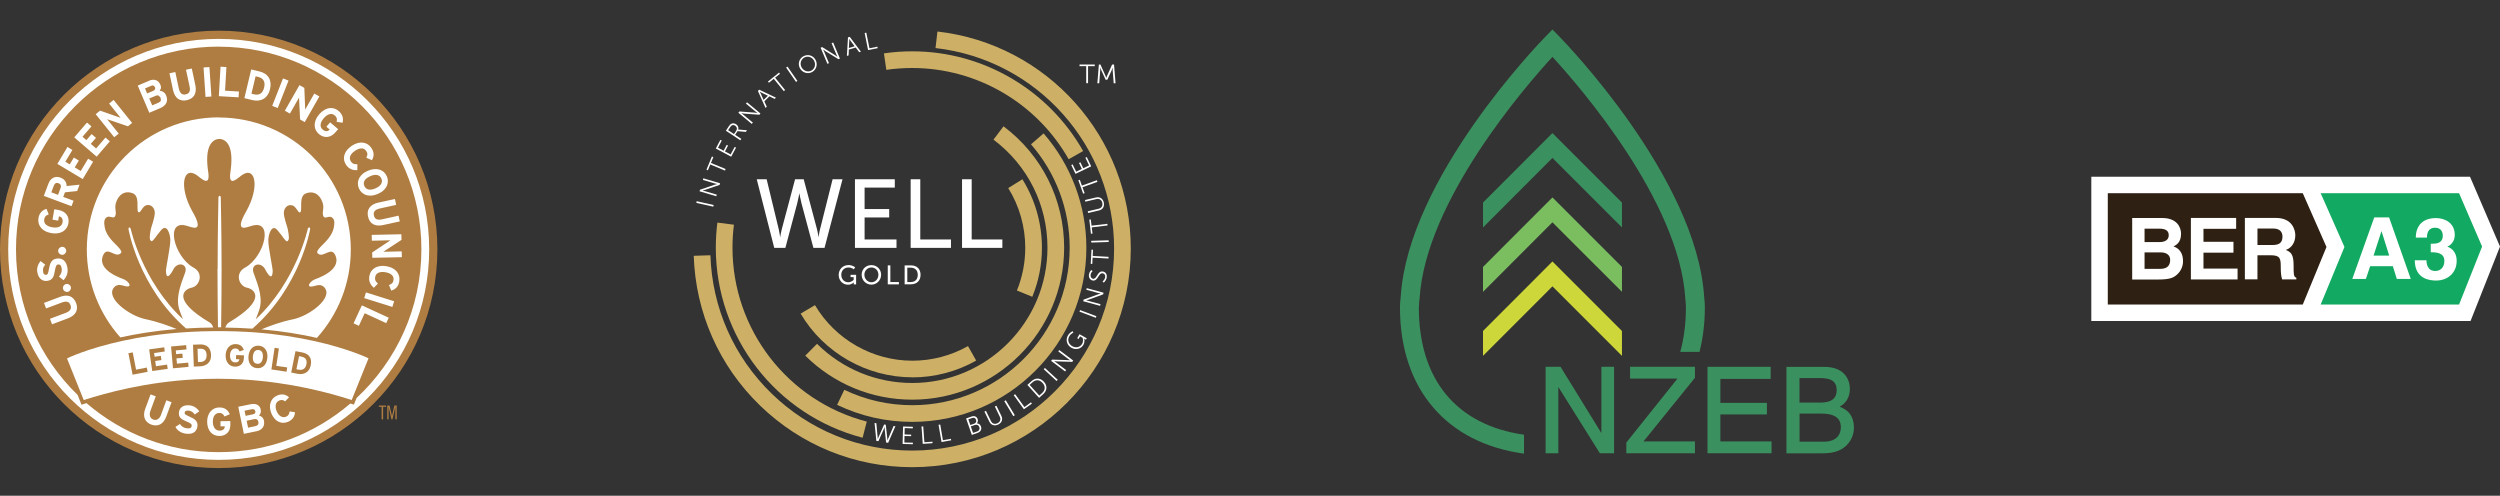 <?xml version="1.0" encoding="UTF-8"?>
<svg xmlns="http://www.w3.org/2000/svg" xmlns:xlink="http://www.w3.org/1999/xlink" viewBox="0 0 365.81 72.54">
  <rect x="0" y="0" width="365.81" height="72.54" fill="#333333" stroke="none"/>
  <defs>
    <style>
      .cls-1 {
        fill: none;
      }

      .cls-2 {
        fill: #fff;
      }

      .cls-3 {
        fill: #cdb066;
      }

      .cls-4 {
        fill: #ced73a;
      }

      .cls-5 {
        fill: #af7d42;
      }

      .cls-6 {
        fill: #12aa62;
      }

      .cls-7 {
        fill: #2e2113;
      }

      .cls-8 {
        fill: #3b905f;
      }

      .cls-9 {
        fill: #7abe60;
      }

      .cls-10 {
        clip-path: url(#clippath-1);
      }

      .cls-11 {
        clip-path: url(#clippath-2);
      }

      .cls-12 {
        clip-path: url(#clippath);
      }
    </style>
    <clipPath id="clippath">
      <rect x="200.12" width="75.91" height="71.24" fill="none"/>
    </clipPath>
    <clipPath id="clippath-1">
      <rect x="97.61" y=".44" width="71.75" height="72.11" fill="none"/>
    </clipPath>
    <clipPath id="clippath-2">
      <rect y="4.49" width="64" height="64.01" fill="none"/>
    </clipPath>
  </defs>
  <g id="Layer_1" data-name="Layer 1"/>
  <g id="Layer_2" data-name="Layer 2">
    <g id="Text">
      <g>
        <g clip-path="#clippath">
          <path d="M207.62,45c0-.4,.04-.82,.1-1.34,.88-14.23,15.47-31.02,19.44-35.34,3.97,4.32,18.55,21.1,19.44,35.34v.08c.06,.44,.09,.86,.09,1.26,0,2.37-.29,4.53-.83,6.49h2.82c.5-2,.78-4.17,.78-6.49,0-.49-.04-1.01-.1-1.55-1.11-17.42-20.39-37.28-21.21-38.12l-.99-1.01-.99,1.01c-.82,.84-20.13,20.73-21.21,38.08-.07,.55-.11,1.09-.11,1.59,0,11.96,6.86,19.85,18.15,21.38v-2.77c-9.83-1.41-15.39-8.01-15.39-18.62" fill="#3b905f"/>
          <polygon points="234.32 53.67 234.32 63.37 228.38 53.73 228.34 53.67 226.16 53.67 226.16 66.32 228.02 66.32 228.02 56.62 234.06 66.26 234.1 66.32 236.18 66.32 236.18 53.67 234.32 53.67" fill="#3b905f"/>
          <polygon points="238.52 53.67 238.52 55.4 245.45 55.4 238 64.72 237.97 64.76 237.97 66.32 248.01 66.32 248.01 64.59 240.48 64.59 247.98 55.32 248.01 55.28 248.01 53.67 238.52 53.67" fill="#3b905f"/>
          <polygon points="249.85 53.67 249.85 66.32 259.22 66.32 259.22 64.59 251.73 64.59 251.73 60.64 258.54 60.64 258.54 58.95 251.73 58.95 251.73 55.44 259.09 55.44 259.09 53.67 249.85 53.67" fill="#3b905f"/>
          <path d="M263.31,60.52h3.24c.69,0,1.25,.09,1.67,.26,.77,.31,1.14,.87,1.14,1.72,0,.51-.13,.94-.39,1.29-.42,.56-1.13,.84-2.12,.84h-3.53v-4.12Zm4.57-1.89c-.38,.19-.92,.28-1.61,.28h-2.96v-3.59h2.9c.72,0,1.26,.08,1.62,.23,.62,.26,.92,.76,.92,1.52s-.28,1.27-.87,1.56m2.53,1.62h0c-.28-.27-.69-.52-1.22-.74,.33-.19,.6-.4,.79-.63,.46-.52,.7-1.19,.7-2,0-.69-.19-1.31-.57-1.85-.64-.9-1.73-1.35-3.22-1.35h-5.49v12.65h5.4c1.68,0,2.92-.5,3.69-1.5,.52-.66,.78-1.42,.78-2.25,0-.98-.29-1.77-.87-2.33" fill="#3b905f"/>
          <polygon points="227.16 23.11 237.33 33.28 237.33 29.64 227.16 19.47 217 29.64 217 33.28 227.16 23.11" fill="#3b905f"/>
          <polygon points="227.16 32.53 237.33 42.7 237.33 39.06 227.16 28.89 217 39.06 217 42.7 227.16 32.53" fill="#7abe60"/>
          <polygon points="227.16 41.9 237.33 52.07 237.33 48.43 227.16 38.26 217 48.43 217 52.07 227.16 41.9" fill="#ced73a"/>
        </g>
        <g>
          <polygon points="101.89 29.69 104.37 30.24 104.43 30 101.94 29.44 101.89 29.69" fill="#fff"/>
          <g clip-path="#clippath-1">
            <path d="M102.36,27.99l.07-.23,2.13-.73c.15-.05,.39-.1,.39-.1h0s-.21-.05-.34-.08l-1.76-.52,.07-.24,2.45,.73-.07,.23-2.13,.73c-.15,.05-.39,.1-.39,.1h0s.21,.05,.34,.08l1.76,.52-.07,.24-2.45-.73Z" fill="#fff"/>
            <polygon points="103.93 24.07 103.58 24.92 103.37 24.83 104.17 22.9 104.38 22.99 104.03 23.84 106.17 24.73 106.08 24.96 103.93 24.07" fill="#fff"/>
            <polygon points="104.74 21.73 105.41 20.46 105.61 20.57 105.06 21.62 105.88 22.05 106.33 21.2 106.53 21.3 106.08 22.16 106.91 22.6 107.5 21.5 107.7 21.6 106.99 22.93 104.74 21.73" fill="#fff"/>
            <path d="M106.21,19.13l.42-.63c.14-.22,.23-.3,.32-.36,.22-.14,.5-.13,.76,.04,.29,.19,.4,.5,.31,.78h0s.04,0,.12,0l1.16,.1-.16,.24-1.22-.11-.35,.54,.9,.59-.14,.21-2.13-1.41Zm1.52-.02c.17-.26,.11-.53-.15-.71-.17-.12-.35-.13-.5-.05-.07,.04-.14,.11-.25,.27l-.29,.43,.86,.57,.34-.51Z" fill="#fff"/>
            <path d="M108.04,16.5l.15-.19,2.25,.17c.15,.02,.4,.06,.4,.06h0s-.18-.12-.28-.21l-1.41-1.17,.16-.19,1.96,1.63-.15,.19-2.25-.17c-.15-.01-.4-.06-.4-.06h0s.18,.12,.28,.21l1.41,1.17-.16,.19-1.96-1.63Z" fill="#fff"/>
            <path d="M112.57,14.11l-.73,.72,.36,.78-.19,.18-1.11-2.48,.19-.19,2.45,1.17-.19,.18-.78-.38Zm-1.4-.7s.11,.19,.16,.31l.4,.9,.63-.61-.89-.43c-.11-.06-.3-.17-.3-.17h0Z" fill="#fff"/>
            <polygon points="113.22 11.53 112.51 12.11 112.37 11.93 113.99 10.62 114.13 10.8 113.42 11.37 114.88 13.18 114.69 13.34 113.22 11.53" fill="#fff"/>
            <rect x="115.73" y="9.59" width=".25" height="2.55" transform="translate(14.32 67.71) rotate(-34.6)" fill="#fff"/>
            <path d="M117.55,8.24c.63-.36,1.41-.15,1.77,.49,.37,.65,.16,1.45-.47,1.8-.63,.36-1.42,.13-1.79-.52-.36-.64-.14-1.42,.49-1.78m1.19,2.09c.5-.28,.67-.93,.36-1.47-.3-.53-.93-.7-1.43-.42-.5,.29-.67,.91-.37,1.44,.31,.54,.95,.73,1.45,.45" fill="#fff"/>
            <path d="M120.07,6.98l.23-.09,1.91,1.19c.13,.09,.33,.24,.33,.24h0s-.1-.19-.15-.31l-.71-1.69,.23-.1,.99,2.35-.22,.09-1.91-1.18c-.13-.09-.33-.24-.33-.24h0s.1,.19,.15,.31l.71,1.69-.23,.1-.99-2.35Z" fill="#fff"/>
            <path d="M125.19,6.96l-.98,.29-.04,.86-.25,.07,.16-2.71,.26-.08,1.63,2.17-.25,.08-.51-.69Zm-.92-1.26s0,.22,0,.34l-.06,.98,.84-.25-.59-.79c-.07-.1-.19-.29-.19-.29h0Z" fill="#fff"/>
            <polygon points="126.52 4.83 126.76 4.78 127.22 7.06 128.38 6.83 128.43 7.05 127.02 7.33 126.52 4.83" fill="#fff"/>
            <path d="M129.43,62.5s-.07,.21-.14,.36l-.76,1.7-.3-.05-.26-2.62,.26,.04,.19,2.04c.01,.13,.02,.28,.02,.28h0s.04-.14,.1-.26l.83-1.88,.24,.04,.23,2.04c.01,.13,.01,.28,.01,.28h0s.05-.13,.1-.26l.81-1.88,.26,.04-1.06,2.42-.3-.04-.2-1.85c-.02-.17-.02-.39-.02-.39h0Z" fill="#fff"/>
            <polygon points="132.14 62.41 133.57 62.45 133.57 62.68 132.38 62.64 132.36 63.57 133.33 63.6 133.32 63.82 132.35 63.8 132.33 64.75 133.58 64.78 133.57 65 132.07 64.96 132.14 62.41" fill="#fff"/>
            <polygon points="134.84 62.41 135.09 62.39 135.26 64.71 136.44 64.63 136.45 64.85 135.02 64.95 134.84 62.41" fill="#fff"/>
            <polygon points="137.33 62.16 137.58 62.12 137.97 64.41 139.14 64.21 139.18 64.43 137.77 64.68 137.33 62.16" fill="#fff"/>
            <path d="M141.37,61.23l.82-.29c.38-.13,.73,0,.86,.38,.09,.25,.03,.47-.12,.63h0c.27-.01,.51,.17,.61,.46,.15,.43-.08,.79-.49,.93l-.85,.3-.84-2.41Zm1.19,.76c.24-.09,.35-.31,.26-.56-.09-.25-.3-.36-.55-.27l-.58,.2,.29,.83,.59-.2Zm.43,1.14c.29-.1,.41-.35,.31-.64-.1-.29-.36-.41-.64-.31l-.61,.21,.33,.95,.62-.21Z" fill="#fff"/>
            <path d="M144.04,60.23l.23-.11,.73,1.49c.19,.39,.56,.51,.95,.32,.4-.19,.54-.56,.34-.96l-.72-1.49,.23-.11,.73,1.49c.25,.51,.05,1.01-.47,1.26-.52,.25-1.04,.1-1.29-.41l-.73-1.49Z" fill="#fff"/>
            <polygon points="146.95 58.7 147.17 58.57 148.49 60.76 148.27 60.89 146.95 58.7" fill="#fff"/>
            <polygon points="148.33 57.82 148.54 57.68 149.9 59.56 150.86 58.87 150.99 59.06 149.82 59.89 148.33 57.82" fill="#fff"/>
            <path d="M150.33,56.32l.61-.55c.57-.51,1.27-.51,1.81,.09,.54,.6,.47,1.29-.1,1.81l-.61,.55-1.71-1.9Zm2.15,1.19c.47-.42,.53-.98,.07-1.48-.46-.51-1.02-.5-1.48-.08l-.41,.37,1.41,1.56,.41-.37Z" fill="#fff"/>
            <polygon points="152.72 54.02 152.89 53.84 154.77 55.57 154.6 55.75 152.72 54.02" fill="#fff"/>
            <path d="M153.8,52.81l.15-.19,2.25,.07c.15,0,.4,.04,.4,.04h0s-.18-.12-.29-.2l-1.46-1.11,.15-.2,2.04,1.54-.15,.19-2.25-.07c-.15,0-.4-.04-.4-.04h0s.18,.12,.29,.2l1.47,1.11-.15,.2-2.04-1.54Z" fill="#fff"/>
            <path d="M156.25,49.11c.29-.51,.71-.64,.71-.64l.1,.21s-.37,.13-.6,.54c-.31,.54-.1,1.13,.43,1.43,.54,.31,1.16,.17,1.45-.34,.25-.43,.07-.88,.07-.88l-.37-.21-.22,.38-.2-.11,.34-.59,1.06,.6-.12,.2-.17-.09s-.09-.06-.09-.06h0s.15,.43-.11,.9c-.35,.61-1.11,.81-1.77,.43-.64-.36-.87-1.13-.51-1.77" fill="#fff"/>
            <polygon points="157.95 45.6 158.04 45.37 160.43 46.27 160.34 46.5 157.95 45.6" fill="#fff"/>
            <path d="M158.5,44.07l.06-.23,2.11-.77c.15-.05,.39-.11,.39-.11h0s-.21-.04-.34-.08l-1.77-.48,.07-.24,2.46,.67-.06,.24-2.11,.77c-.15,.05-.39,.11-.39,.11h0s.21,.04,.34,.08l1.77,.48-.06,.24-2.46-.67Z" fill="#fff"/>
            <path d="M161.33,41.18s.32-.22,.38-.62c.04-.28-.09-.53-.36-.57-.63-.1-.67,1.18-1.45,1.06-.36-.06-.63-.42-.56-.89,.07-.44,.35-.64,.35-.64l.19,.15s-.25,.19-.3,.52c-.05,.32,.13,.56,.35,.6,.6,.09,.62-1.19,1.45-1.06,.38,.06,.64,.4,.56,.87-.08,.52-.45,.75-.45,.75l-.17-.18Z" fill="#fff"/>
            <polygon points="159.87 37.7 159.83 38.62 159.6 38.61 159.71 36.53 159.93 36.54 159.89 37.45 162.21 37.58 162.2 37.83 159.87 37.7" fill="#fff"/>
            <polygon points="159.68 35.49 159.67 35.24 162.22 35.16 162.23 35.41 159.68 35.49" fill="#fff"/>
            <polygon points="159.75 33.27 159.86 34.18 159.63 34.2 159.39 32.14 159.61 32.11 159.72 33.02 162.03 32.75 162.06 32.99 159.75 33.27" fill="#fff"/>
            <path d="M159.22,31.17l-.06-.25,1.61-.38c.43-.1,.62-.44,.52-.87-.1-.43-.42-.64-.86-.54l-1.61,.38-.06-.24,1.62-.38c.55-.13,1,.17,1.13,.73,.13,.57-.13,1.04-.68,1.17l-1.62,.38Z" fill="#fff"/>
            <polygon points="158.39 27.4 158.71 28.26 158.49 28.34 157.79 26.38 158 26.3 158.31 27.16 160.5 26.37 160.58 26.61 158.39 27.4" fill="#fff"/>
            <polygon points="157.37 25.44 156.75 24.15 156.95 24.05 157.47 25.12 158.3 24.72 157.88 23.84 158.09 23.75 158.51 24.62 159.36 24.21 158.82 23.08 159.02 22.98 159.67 24.34 157.37 25.44" fill="#fff"/>
            <path d="M126.22,64.05l.61-2.36c-11.57-3.01-19.65-13.48-19.65-25.45,0-1.12,.07-2.25,.21-3.36l-2.42-.31c-.15,1.21-.23,2.44-.23,3.67,0,13.08,8.83,24.52,21.48,27.81" fill="#cdb066"/>
            <path d="M133.48,9.95c9.45,0,18.23,5.12,22.89,13.35l2.12-1.2c-5.1-9-14.68-14.59-25.01-14.59-1.39,0-2.78,.1-4.14,.3l.35,2.41c1.25-.18,2.52-.27,3.8-.27" fill="#cdb066"/>
            <path d="M158.96,36.25c0-6.15-2.22-12.1-6.26-16.73l-1.84,1.6c3.65,4.19,5.66,9.56,5.66,15.13,0,12.71-10.34,23.04-23.04,23.04-3.48,0-6.82-.76-9.94-2.25l-1.05,2.2c3.45,1.65,7.14,2.49,10.99,2.49,14.05,0,25.48-11.43,25.48-25.48" fill="#cdb066"/>
            <path d="M133.48,56.04c-5.25,0-10.2-2.04-13.93-5.73l-1.72,1.73c4.19,4.15,9.75,6.44,15.65,6.44,12.26,0,22.23-9.97,22.23-22.23,0-7.05-3.23-13.52-8.87-17.77l-1.47,1.95c5.02,3.78,7.9,9.54,7.9,15.82,0,10.91-8.88,19.79-19.79,19.79" fill="#cdb066"/>
            <path d="M133.48,55.22c3.28,0,6.52-.85,9.36-2.46l-1.2-2.12c-2.47,1.4-5.29,2.14-8.15,2.14-5.82,0-11.28-3.12-14.24-8.13l-2.1,1.24c3.4,5.75,9.67,9.32,16.34,9.32" fill="#cdb066"/>
            <path d="M151.05,43.43c.93-2.28,1.41-4.7,1.41-7.18,0-3.55-.99-7.02-2.86-10.02l-2.07,1.29c1.63,2.62,2.49,5.64,2.49,8.73,0,2.16-.41,4.27-1.22,6.26l2.26,.92Z" fill="#cdb066"/>
            <path d="M137.17,4.61l-.28,2.42c14.9,1.71,26.13,14.33,26.13,29.35,0,16.29-13.25,29.55-29.54,29.55-7.73,0-15.03-2.96-20.57-8.34-5.53-5.36-8.71-12.55-8.96-20.24l-2.44,.08c.27,8.32,3.71,16.11,9.7,21.91,6,5.82,13.91,9.02,22.27,9.02,17.64,0,31.98-14.35,31.98-31.98,0-16.26-12.16-29.92-28.29-31.77" fill="#cdb066"/>
            <path d="M117.6,26.23l1.96,7.36c.14,.56,.21,1.07,.21,1.07h.03s.04-.53,.18-1.07l1.85-7.36h1.45l-2.63,10.04h-1.63l-1.74-6.51c-.17-.64-.3-1.42-.3-1.42h-.03s-.13,.78-.3,1.42l-1.73,6.51h-1.63l-2.56-10.04h1.45l1.78,7.36c.13,.54,.18,1.07,.18,1.07h.03s.07-.51,.21-1.07l1.96-7.36h1.25Z" fill="#fff"/>
            <polygon points="125.1 26.23 130.93 26.23 130.93 27.45 126.51 27.45 126.51 30.59 130.11 30.59 130.11 31.82 126.51 31.82 126.51 35.04 131.18 35.04 131.18 36.27 125.1 36.27 125.1 26.23" fill="#fff"/>
            <polygon points="133.25 26.23 134.66 26.23 134.66 35.04 139.15 35.04 139.15 36.27 133.25 36.27 133.25 26.23" fill="#fff"/>
            <polygon points="140.77 26.23 142.18 26.23 142.18 35.04 146.67 35.04 146.67 36.27 140.77 36.27 140.77 26.23" fill="#fff"/>
            <path d="M124.12,38.78c.66,0,1.01,.34,1.01,.34l-.2,.29s-.31-.27-.78-.27c-.65,0-1.05,.48-1.05,1.07,0,.64,.44,1.09,1.02,1.09,.48,0,.79-.35,.79-.35v-.4h-.45v-.34h.81v1.4h-.34v-.17c0-.06,0-.12,0-.12h0s-.3,.34-.85,.34c-.75,0-1.36-.59-1.36-1.44,0-.8,.6-1.43,1.41-1.43" fill="#fff"/>
            <path d="M127.51,38.79c.8,0,1.42,.62,1.42,1.41s-.62,1.45-1.42,1.45-1.43-.64-1.43-1.45,.62-1.41,1.43-1.41m0,2.51c.57,0,1.02-.47,1.02-1.1s-.45-1.06-1.02-1.06-1.03,.46-1.03,1.06,.46,1.1,1.03,1.1" fill="#fff"/>
            <polygon points="129.9 38.83 130.28 38.83 130.28 41.27 131.53 41.27 131.53 41.61 129.9 41.61 129.9 38.83" fill="#fff"/>
            <path d="M132.37,38.83h.92c.85,0,1.41,.51,1.41,1.38s-.56,1.39-1.41,1.39h-.92v-2.78Zm.89,2.44c.62,0,1.03-.37,1.03-1.05s-.41-1.05-1.03-1.05h-.5v2.1h.5Z" fill="#fff"/>
          </g>
          <g>
            <path d="M158.94,9.68h-.98v-.24h2.23v.24h-.98v2.49h-.27v-2.49Z" fill="#fff"/>
            <path d="M160.74,9.44h.28l.72,1.61c.06,.14,.13,.33,.13,.33h0s.07-.19,.14-.33l.72-1.61h.28l.22,2.74h-.27l-.15-1.91c-.01-.15,0-.38,0-.38h0s-.08,.24-.14,.38l-.64,1.4h-.25l-.64-1.4c-.06-.14-.15-.39-.15-.39h0s0,.24,0,.39l-.15,1.91h-.27l.22-2.74Z" fill="#fff"/>
          </g>
        </g>
        <g>
          <polygon points="306.01 25.86 306.01 46.97 361.5 46.97 365.81 36.08 361.42 25.86 306.01 25.86" fill="#fff"/>
          <polygon points="359.82 28.27 339.57 28.27 343.05 36.14 339.57 44.56 359.82 44.56 363.19 36.08 359.82 28.27" fill="#12aa62"/>
          <path d="M347.31,37.4h2.29l-1.12-3.56h-.02l-1.15,3.56Zm-1.13,3.41h-1.98l3.21-9h2.17l3.17,9h-2.04l-.58-1.86h-3.32l-.62,1.86Z" fill="#fff"/>
          <path d="M355.67,35.66h.28c.53,0,1.49-.05,1.49-1.2,0-.33-.15-1.14-1.12-1.14-1.2,0-1.2,1.14-1.2,1.45h-1.63c0-1.67,.94-2.86,2.94-2.86,1.19,0,2.76,.6,2.76,2.48,0,.9-.56,1.47-1.06,1.69v.03c.31,.09,1.34,.55,1.34,2.07,0,1.68-1.24,2.87-3.03,2.87-.84,0-3.1-.19-3.1-2.97h1.71c0,.49,.13,1.57,1.3,1.57,.7,0,1.32-.48,1.32-1.47,0-1.21-1.18-1.27-1.99-1.27v-1.25Z" fill="#fff"/>
          <path d="M336.95,28.27l3.47,7.87-3.47,8.42m0,0h-28.53V28.27h28.53" fill="#2e2113"/>
          <path d="M313.8,39.34h2.31c.91,0,1.44-.4,1.44-1.32,0-.79-.68-1.09-1.36-1.09h-2.39v2.41Zm0-3.92h2.21c.74,0,1.33-.29,1.33-1s-.53-.96-1.38-.96h-2.16v1.97Zm-1.8-3.52h4.37c2.21,0,2.77,1.38,2.77,2.31,0,1.29-.73,1.66-1.1,1.84,1.1,.41,1.39,1.29,1.39,2.18,0,.71-.3,1.39-.78,1.85-.51,.5-1,.82-2.85,.82h-3.81v-9Z" fill="#fff"/>
          <polygon points="327.2 33.48 322.42 33.48 322.42 35.38 326.81 35.38 326.81 36.97 322.42 36.97 322.42 39.3 327.41 39.3 327.41 40.89 320.58 40.89 320.58 31.89 327.2 31.89 327.2 33.48" fill="#fff"/>
          <path d="M332.53,35.85c.98,0,1.45-.34,1.45-1.23,0-.48-.21-1.18-1.32-1.18h-2.34v2.41h2.21Zm-4.05-3.96h4.55c2.39,0,2.83,1.77,2.83,2.54,0,.99-.5,1.84-1.39,2.14,.74,.33,1.14,.6,1.14,2.28,0,1.32,0,1.64,.4,1.79v.24h-2.08c-.13-.43-.2-.89-.2-1.82,0-1.23-.08-1.71-1.47-1.71h-1.94v3.52h-1.84v-9Z" fill="#fff"/>
        </g>
        <g>
          <path d="M32,67.43c17.17,0,31.08-13.88,31.08-31.01S49.17,5.4,32,5.4,.92,19.29,.92,36.42s13.92,31.01,31.08,31.01" fill="#fff"/>
          <g clip-path="#clippath-2">
            <path d="M32,4.49C14.33,4.49,0,18.81,0,36.49s14.33,32,32,32,32-14.33,32-32S49.68,4.49,32,4.49M1.2,36.49C1.2,19.48,14.99,5.69,32,5.69s30.8,13.79,30.8,30.8-13.79,30.8-30.8,30.8S1.2,53.5,1.2,36.49" fill="#af7d42"/>
            <path d="M22.28,15.41c.25-.11,.88-.37,.88-.37,.2-.09,.33-.2,.38-.32l-.04-.42-.28-.31c-.13-.05-.3-.04-.48,.04,0,0-.71,.3-.9,.38,.07,.17,.35,.83,.43,1" fill="#af7d42"/>
            <path d="M8.57,26.81c-.31-.12-.57,0-.69,.34,0,0-.3,.8-.37,.99,.17,.07,.81,.3,.98,.37,.07-.19,.37-.99,.37-.99,.03-.08,.05-.18,.05-.27,0-.17-.08-.34-.35-.44" fill="#af7d42"/>
            <path d="M53.23,26.84c0,.12,.03,.24,.08,.37,.25,.57,.85,.7,1.64,.35,.46-.2,.77-.47,.88-.77,.08-.21,.07-.43-.03-.67-.25-.56-.84-.69-1.63-.34-.61,.27-.94,.64-.94,1.06" fill="#af7d42"/>
            <path d="M38.09,13.71c.27-.16,.45-.47,.56-.9,.04-.17,.06-.33,.06-.47,0-.23-.05-.42-.15-.58-.15-.25-.42-.42-.8-.51,0,0-.22-.05-.36-.09-.05,.22-.56,2.34-.61,2.55,.14,.03,.36,.09,.36,.09,.38,.09,.7,.06,.95-.09" fill="#af7d42"/>
            <path d="M22.71,12.93c0-.07-.02-.13-.04-.17-.11-.25-.29-.32-.56-.2,0,0-.7,.3-.89,.38,.07,.16,.24,.58,.31,.73,.25-.11,.89-.38,.89-.38,.23-.1,.29-.24,.29-.36" fill="#af7d42"/>
            <path d="M37.36,60.17c-.05-.25-.22-.35-.57-.28l-1.01,.21,.16,.75,1.05-.22c.33-.07,.42-.24,.37-.47" fill="#af7d42"/>
            <path d="M32,6.82C15.62,6.82,2.34,20.11,2.34,36.49c0,8.36,3.46,15.91,9.02,21.3l.57,1.43,.49-.16c.08-.03,.16-.05,.24-.07,5.19,4.47,11.95,7.17,19.34,7.17s14.08-2.68,19.26-7.11c0,0,.02,0,.03,0l.49,.16,.4-.98c5.83-5.42,9.48-13.15,9.48-21.74,0-16.38-13.28-29.66-29.66-29.66m26.73,27.45l.02,.82-2.51,1.64s-.09,.06-.16,.1c.1,0,.48-.01,.48-.01l2.22-.05,.02,.85-4.32,.09-.02-.78,2.57-1.71s.06-.04,.1-.07c-.1,0-.48,.01-.48,.01l-2.24,.05-.02-.85,4.19-.09h.13Zm-.94-5.15l.18,.85-2.41,.53c-.39,.09-.65,.23-.78,.44-.1,.15-.12,.34-.07,.57,.05,.24,.16,.41,.31,.51,.19,.12,.48,.15,.85,.07l2.45-.54,.18,.84-2.44,.53c-1.19,.26-1.97-.18-2.21-1.25-.23-1.03,.32-1.77,1.5-2.03l2.3-.5,.13-.03Zm-1.19-3.35c.19,.44,.21,.9,.04,1.33-.21,.53-.68,.98-1.34,1.26-.65,.29-1.31,.33-1.83,.13-.42-.17-.75-.49-.95-.93-.19-.44-.21-.9-.04-1.32,.21-.53,.68-.98,1.34-1.26,1.22-.53,2.34-.21,2.78,.8m-6.24-2.95c.11-.56,.49-1.08,1.09-1.49,1.1-.75,2.26-.63,2.88,.28,.39,.57,.44,1.13,.15,1.7l-.06,.11-.81-.36,.05-.12c.15-.35,.14-.56-.06-.85-.14-.21-.32-.33-.54-.38-.32-.06-.71,.06-1.12,.34-.71,.48-.93,1.05-.59,1.56,.2,.3,.44,.41,.81,.4h.13v.86h-.11c-.62,.05-1.18-.23-1.54-.77-.27-.4-.37-.84-.28-1.29m-2.06-7.02c.45-.03,.89,.11,1.25,.43,.52,.44,.72,.98,.6,1.6l-.02,.12-.87-.13,.02-.13c.06-.37-.02-.57-.29-.8-.19-.17-.4-.24-.62-.22-.32,.02-.67,.24-1,.62-.33,.38-.49,.75-.46,1.08,.02,.22,.12,.42,.31,.58,.19,.17,.39,.24,.58,.23,.2-.02,.34-.12,.45-.23-.13-.12-.49-.42-.49-.42l.55-.64,1.17,1-.39,.45c-.36,.42-.78,.66-1.23,.69-.42,.03-.83-.12-1.2-.43-.36-.31-.58-.72-.61-1.17-.04-.56,.19-1.18,.66-1.72,.47-.54,1.04-.87,1.6-.91m-4.49-3.36l.71,.41,.12,2.99s0,.11,0,.19c.1-.17,.24-.42,.24-.42l1.1-1.93,.74,.42-2.14,3.76-.68-.39-.15-3.09s0-.07,0-.12c-.09,.16-.23,.41-.23,.41l-1.11,1.94-.74-.42,2.08-3.64,.06-.11Zm-2.45-.86l.05-.12,.8,.32-1.58,4.02-.81-.32,1.53-3.9Zm-4.64-1.31l.03-.12,1.2,.29c1.29,.31,1.87,1.28,1.55,2.59-.37,1.55-1.56,1.85-2.55,1.61l-1.2-.29,.97-4.08Zm-4.47-.39v-.13l.87,.05s-.18,3.22-.2,3.46c.23,.01,2.03,.12,2.03,.12l-.05,.85-2.89-.17,.24-4.19Zm-.25,7.3c10.67,0,19.32,8.65,19.32,19.33,0,4.97-1.88,9.5-4.96,12.92-2.25-.51-4.97-.98-8.11-1.25,1.08-.45,2.78-1.1,4.65-1.48,2.36-.49,5.92-3.14,4.55-4.66-.52-.58-1.18-.26-1.61-.16-1.07,.25-.64-.6,.14-.98,.3-.14,3.96-1.27,3.12-3.45-.59-1.54-1.73,.28-2.52-.31-.25-.19-.41-.34,.7-1.42,1.11-1.08,1.45-1.85,1.57-2.52,.11-.67,.11-1.17-.35-1.43-.46-.26-1.06,.42-1.24-.28-.11-.38,.03-.59,.04-1.26,0-.74-.75-2.58-2.51-1.96-1.14,.4-.53,2.36-.83,2.73-.3,.38-.56-.78-1.2-.96-.74-.21-1.25,.47-1.24,1.1,0,.63,.42,1.81,.55,2.27,.08,.36,.27,1.35,.15,1.63-.19,.44-.35,.29-.77-.26-.37-.49-.18-.29-.83-1.07-.81-1-1.31,.39-1.37,1.32-.06,.93,.65,4.17,.64,4.6-.05,1.94-1.13-.28-1.16-.34-.71-1.08-2.07-.57-1.65,.59,.78,2.11,1.47,3.93,.74,5.75-.1,.24-.23,.66-.41,1.08,5.98-5.57,7.63-13.29,7.63-13.3,.02-.08,.17-.16,.24-.13,.07,.02,.11,.17,.09,.25,0,.01-1.44,8.46-8.45,14.55-1.26-.09-2.58-.14-3.96-.16,.11-.34,.28-.59,.52-.74,5.62-3.34,3.79-4.87,2.63-5.1-1.16-.23-1.83-2.13-.22-2.96,2.83-1.59,4.28-7.27,.76-6.03-.32,.03-2.63,1.23-.59-2.25,1.93-3.49,1.33-6.59-.66-5.24-.53,.35-2.01,1.93-1.71-.35,.53-3.45-.32-4.68-1.33-4.9,0,0-.11-.02-.19-.03h-.09c-.06-.01-.28,.03-.28,.03-1.01,.23-1.87,1.46-1.33,4.9,.3,2.27-1.19,.7-1.71,.35-2-1.35-2.59,1.75-.67,5.24,2.04,3.48-.27,2.28-.59,2.25-3.51-1.24-2.07,4.44,.76,6.03,1.61,.83,.94,2.73-.22,2.96-1.16,.23-2.99,1.76,2.63,5.1,.24,.14,.4,.39,.52,.73-1.39,.01-2.72,.06-3.98,.14-6.98-6.09-8.42-14.52-8.42-14.53-.02-.08,.03-.23,.11-.25,.07-.02,.19,.1,.21,.18,0,0,1.65,7.67,7.64,13.24-.18-.42-.31-.84-.41-1.08-.73-1.81-.04-3.63,.74-5.75,.43-1.16-.94-1.66-1.65-.59-.03,.05-1.11,2.28-1.16,.34-.01-.43,.69-3.67,.64-4.6-.06-.93-.55-2.32-1.37-1.32-.65,.79-.46,.58-.83,1.07-.42,.55-.58,.7-.77,.26-.12-.29,.07-1.27,.15-1.63,.14-.46,.55-1.63,.55-2.27,0-.63-.51-1.31-1.24-1.1-.64,.18-.89,1.35-1.2,.96-.29-.37,.31-2.33-.83-2.73-1.76-.62-2.51,1.22-2.51,1.96,0,.67,.15,.89,.03,1.26-.18,.7-.79,.03-1.24,.28-.46,.26-.46,.77-.35,1.43,.11,.67,.45,1.43,1.56,2.52,1.11,1.08,.95,1.23,.7,1.42-.79,.59-1.93-1.23-2.52,.31-.84,2.18,2.82,3.31,3.12,3.45,.78,.38,1.22,1.23,.14,.98-.43-.1-1.09-.41-1.61,.16-1.36,1.52,2.19,4.17,4.55,4.66,1.82,.38,3.5,1,4.58,1.45-3.18,.27-5.93,.72-8.22,1.23-3.05-3.42-4.91-7.92-4.91-12.87,0-10.67,8.65-19.33,19.33-19.33m-.19,22.19c0-5.03,.12-10.5,.12-10.5,0,0,.04-.21,.18-.21s.16,.21,.16,.21c0,0,.12,5.47,.12,10.5,0,2.67-.03,6-.07,8.53-.1,0-.2,0-.3,0h-.16c-.03-2.53-.07-5.85-.07-8.53m-1.31-29.54h.13l.29,4.3-.86,.06-.29-4.31,.74-.05Zm-4.86,.72l.51,2.41c.15,.68,.48,.97,1,.86,.34-.07,.77-.28,.58-1.16l-.53-2.45,.72-.15,.13-.03,.52,2.44c.13,.62,.07,1.14-.18,1.52-.22,.34-.59,.57-1.08,.68-.48,.1-.89,.04-1.22-.17-.39-.25-.65-.7-.79-1.34l-.52-2.43,.85-.18Zm-3.85,1.27c.38-.16,.74-.19,1.04-.07,.27,.11,.48,.33,.62,.65,.06,.14,.09,.28,.09,.42,0,.16-.1,.31-.19,.47,.34,.02,.73,.19,.94,.67,.09,.22,.14,.42,.14,.62,0,.15-.03,.29-.08,.43-.14,.34-.45,.62-.92,.82l-1.6,.68-1.69-3.98,1.66-.7Zm-7.15,4.38l2.82,.99s.11,.04,.18,.07c-.09-.1-.3-.37-.3-.37l-1.39-1.73,.56-.45,.1-.08,2.71,3.37-.61,.49-2.93-1-.12-.04c.06,.07,.3,.37,.3,.37l1.4,1.74-.66,.53-2.71-3.37,.64-.52Zm-1.99,1.85l.08-.1,.64,.55s-1.17,1.35-1.31,1.52c.13,.11,.44,.38,.57,.49,.13-.15,.76-.88,.76-.88l.64,.55s-.63,.73-.76,.88c.14,.12,.64,.55,.78,.67,.15-.17,1.37-1.59,1.37-1.59l.64,.55-1.93,2.24-3.28-2.82,1.79-2.08Zm-2.87,3.57l.07-.11,.73,.44s-.92,1.53-1.03,1.72c.14,.09,.5,.3,.64,.39,.1-.18,.6-1,.6-1l.73,.44s-.5,.83-.6,1c.16,.09,.72,.43,.88,.53,.12-.19,1.08-1.8,1.08-1.8l.73,.44-1.52,2.54-3.71-2.22,1.41-2.36Zm-2.7,5.25c.31-.83,.99-1.16,1.76-.87,.58,.22,.89,.64,.89,1.21v.02c.25-.03,1.9-.2,1.9-.2l-.35,.93s-1.65,.18-1.79,.19c-.04,.1-.19,.51-.25,.67,.2,.08,1.51,.56,1.51,.56l-.3,.8-4.05-1.51,.67-1.79Zm2.85,15.84c-.31,.08-.64-.12-.72-.43-.08-.31,.12-.63,.43-.71,.31-.08,.64,.12,.71,.43,.08,.31-.12,.63-.43,.71m-4.31-10.77c.11-.67,.47-1.12,1.06-1.33l.12-.04,.33,.81-.12,.05c-.34,.14-.48,.31-.54,.66-.04,.25,0,.47,.13,.65,.19,.26,.55,.45,1.05,.53,.85,.14,1.4-.12,1.5-.73,.01-.07,.02-.13,.02-.2,0-.16-.04-.3-.12-.42-.11-.16-.28-.23-.43-.27-.03,.17-.11,.64-.11,.64l-.83-.14,.26-1.52,.59,.1c.54,.09,.97,.34,1.23,.7,.24,.34,.33,.77,.25,1.24-.08,.47-.32,.86-.69,1.13-.46,.33-1.1,.44-1.81,.32-.71-.12-1.28-.44-1.6-.9-.2-.29-.31-.62-.31-.97,0-.1,0-.21,.03-.32m4.06,4.77c0,.32-.26,.59-.58,.6-.32,0-.6-.26-.6-.58,0-.32,.26-.59,.58-.6,.32,0,.59,.26,.6,.58m-4.25,3.09c-.07-.54,.07-1.03,.41-1.48l.08-.1,.69,.53-.08,.1c-.21,.26-.29,.54-.24,.89,.02,.21,.09,.36,.2,.44l.25,.06c.17-.02,.28-.09,.41-.85,.13-.76,.32-1.44,1.17-1.54,.38-.05,.71,.03,.97,.24,.31,.24,.51,.66,.58,1.22,.07,.59-.11,1.18-.51,1.62l-.08,.09-.67-.54,.09-.1c.24-.28,.36-.67,.32-1.01-.08-.63-.33-.68-.55-.65-.2,.02-.32,.17-.45,.89-.14,.85-.3,1.41-1.14,1.51-.33,.04-.63-.04-.88-.23-.3-.24-.5-.62-.55-1.07m1.84,6.85l2.31-.87c.37-.14,.61-.32,.71-.54,.08-.17,.07-.36,0-.58-.12-.33-.38-.72-1.23-.41l-2.35,.88-.3-.81,2.34-.88c1.14-.43,1.98-.1,2.36,.92,.37,.99-.07,1.79-1.2,2.22l-2.33,.87-.3-.81Zm17.02,14.31c-.4,1.1-1.21,1.52-2.18,1.17-.92-.34-1.31-1.18-.9-2.29l.79-2.13,.76,.28-.78,2.12c-.22,.61-.07,1.1,.41,1.28,.48,.18,.92-.09,1.14-.69l.78-2.13,.76,.28-.78,2.12Zm3.43,.02c.61,.25,1.27,.59,1.13,1.45-.13,.76-.69,1.19-1.78,1.01-.67-.11-1.2-.49-1.43-.98l.66-.42c.23,.37,.56,.56,.94,.62,.47,.08,.72-.02,.77-.32,.04-.26-.07-.39-.8-.69-.71-.29-1.18-.61-1.05-1.4,.12-.72,.83-1.06,1.62-.93,.62,.1,1.04,.41,1.35,.87l-.67,.46c-.21-.31-.47-.5-.84-.56-.43-.07-.6,.09-.63,.26-.04,.25,.12,.36,.72,.61m4.37,2.83c-1.06,.02-1.78-.78-1.8-2.06-.02-1.23,.71-2.1,1.76-2.11,.83-.01,1.27,.37,1.55,.99l-.77,.33c-.15-.3-.34-.52-.78-.51-.61,0-.94,.55-.93,1.3,.01,.75,.37,1.29,.98,1.28,.56,0,.74-.27,.78-.63h-.64v-.75l1.44-.02v.53c.02,1.04-.65,1.64-1.59,1.66m5.37-.69l-1.8,.37-.82-3.96,1.82-.37c.77-.16,1.33,.11,1.47,.79,.07,.34-.03,.64-.26,.86,.35,.08,.64,.32,.73,.75,.17,.83-.3,1.4-1.14,1.57m4.64-1.39c-.98,.4-1.94-.08-2.42-1.26-.47-1.14-.1-2.21,.88-2.61,.71-.29,1.27-.12,1.71,.27l-.57,.6c-.24-.2-.51-.27-.85-.13-.56,.23-.68,.85-.4,1.55,.27,.67,.81,1.05,1.37,.83,.34-.14,.48-.36,.54-.78l.78,.12c-.04,.64-.36,1.13-1.04,1.41m9.34-3.2c-3.17-1.02-8.88-2.6-16.04-3.01-1.12-.06-2.27-.1-3.46-.1h-.2c-1.11,0-2.19,.03-3.24,.09-7.27,.39-13.06,2-16.27,3.03l-2.45-6.1s2.91-1.44,8.23-2.59c2.45-.53,5.4-1,8.82-1.23,.31-.02,.63-.04,.95-.06,1.12-.06,2.29-.1,3.5-.11,.13,0,.26,0,.38,0h.36c.1,0,.19,0,.29,0,.17,0,.34,0,.51,0,1.2,.01,2.36,.06,3.47,.12,.31,.02,.62,.04,.93,.06,3.37,.25,6.28,.73,8.69,1.26,5.17,1.14,7.99,2.54,7.99,2.54l-2.46,6.1Zm5.05-11.25s-2.93-1.35-3.15-1.45c-.1,.2-.85,1.84-.85,1.84l-.78-.36,1.16-2.51,.06-.12,3.93,1.81-.37,.79Zm.91-2.37l-4.13-1.29,.22-.71,.04-.12,4.12,1.29-.26,.83Zm1.01-3.76c-.12,.68-.46,1.12-1.06,1.33l-.12,.04-.34-.82,.12-.05c.35-.15,.49-.31,.54-.65,.04-.25,0-.46-.13-.64-.19-.26-.55-.45-1.05-.53-.85-.14-1.4,.12-1.5,.72-.06,.35,.03,.6,.31,.85l.1,.09-.59,.62-.09-.08c-.48-.4-.69-.98-.58-1.63,.18-1.09,1.19-1.67,2.5-1.45,.7,.12,1.28,.44,1.6,.9,.26,.37,.36,.82,.28,1.29" fill="#af7d42"/>
            <path d="M37.14,61.34l-1.05,.22,.21,1.02,1.05-.22c.39-.08,.53-.32,.46-.63-.07-.34-.29-.47-.67-.39" fill="#af7d42"/>
            <polygon points="19.91 54.09 19.42 51.56 18.79 51.69 19.4 54.83 21.6 54.4 21.48 53.78 19.91 54.09" fill="#af7d42"/>
            <polygon points="22.95 53.57 22.82 53.58 22.81 53.49 22.71 52.82 23.62 52.69 23.53 52.07 22.63 52.2 22.55 51.66 24.11 51.43 24.03 50.82 21.83 51.12 22.1 53.09 22.28 54.29 23.94 54.06 24.54 53.97 24.45 53.35 22.95 53.57" fill="#af7d42"/>
            <polygon points="25.89 53.21 25.82 52.44 26.74 52.36 26.68 51.74 25.77 51.82 25.72 51.27 27.29 51.13 27.24 50.5 25.03 50.7 25.31 53.89 27.59 53.68 27.54 53.06 25.89 53.21" fill="#af7d42"/>
            <path d="M29.49,50.4c-.08,0-.16,0-.25,0l-1,.04,.12,3.2,.95-.04c.82-.03,1.62-.54,1.57-1.66,0-.13-.02-.24-.04-.35-.14-.81-.67-1.14-1.36-1.19m-.2,2.57h-.31l-.07-1.94h.34c.68-.04,.97,.28,.99,.93,.02,.59-.27,.99-.94,1.01" fill="#af7d42"/>
            <path d="M34.52,52.55l.51,.02c-.05,.28-.21,.48-.65,.46-.48-.02-.74-.47-.72-1.06,.02-.59,.32-1,.8-.98,.35,.01,.49,.2,.6,.44l.62-.23c-.17-.45-.45-.75-.97-.83-.07-.01-.13-.02-.2-.02-.83-.03-1.44,.6-1.49,1.56v.03c-.04,1.01,.49,1.67,1.33,1.71,.74,.03,1.3-.41,1.33-1.23l.02-.42-1.15-.05-.02,.6Z" fill="#af7d42"/>
            <path d="M37.9,50.59c-.87-.08-1.45,.54-1.54,1.51-.09,.97,.36,1.69,1.22,1.77,.87,.09,1.45-.54,1.54-1.51,.09-.97-.36-1.69-1.23-1.78m.57,1.71c-.05,.57-.31,.99-.83,.94-.51-.05-.68-.51-.63-1.08,.06-.57,.31-.99,.83-.94,.51,.05,.69,.51,.63,1.08" fill="#af7d42"/>
            <polygon points="40.43 53.53 40.81 50.99 40.18 50.89 39.71 54.06 39.97 54.1 41.93 54.39 42.02 53.76 40.97 53.61 40.43 53.53" fill="#af7d42"/>
            <path d="M44.22,51.57l-.11-.02-.87-.17-.2,.97-.43,2.16,.94,.19c.81,.16,1.7-.14,1.92-1.25,.23-1.14-.35-1.7-1.24-1.88m.6,1.75c-.12,.57-.49,.9-1.15,.77l-.31-.06,.39-1.92,.33,.07c.66,.13,.87,.51,.74,1.15" fill="#af7d42"/>
            <polygon points="55.43 59.53 55.84 59.53 55.84 61.36 56.06 61.36 56.06 59.53 56.48 59.53 56.48 59.34 55.43 59.34 55.43 59.53" fill="#af7d42"/>
            <polygon points="57.36 60.87 57.36 60.87 57 59.34 56.66 59.34 56.66 61.36 56.86 61.36 56.86 59.51 56.86 59.51 57.28 61.36 57.43 61.36 57.85 59.51 57.85 59.51 57.85 61.36 58.05 61.36 58.05 59.34 57.71 59.34 57.36 60.87" fill="#af7d42"/>
          </g>
        </g>
      </g>
    </g>
  </g>
</svg>